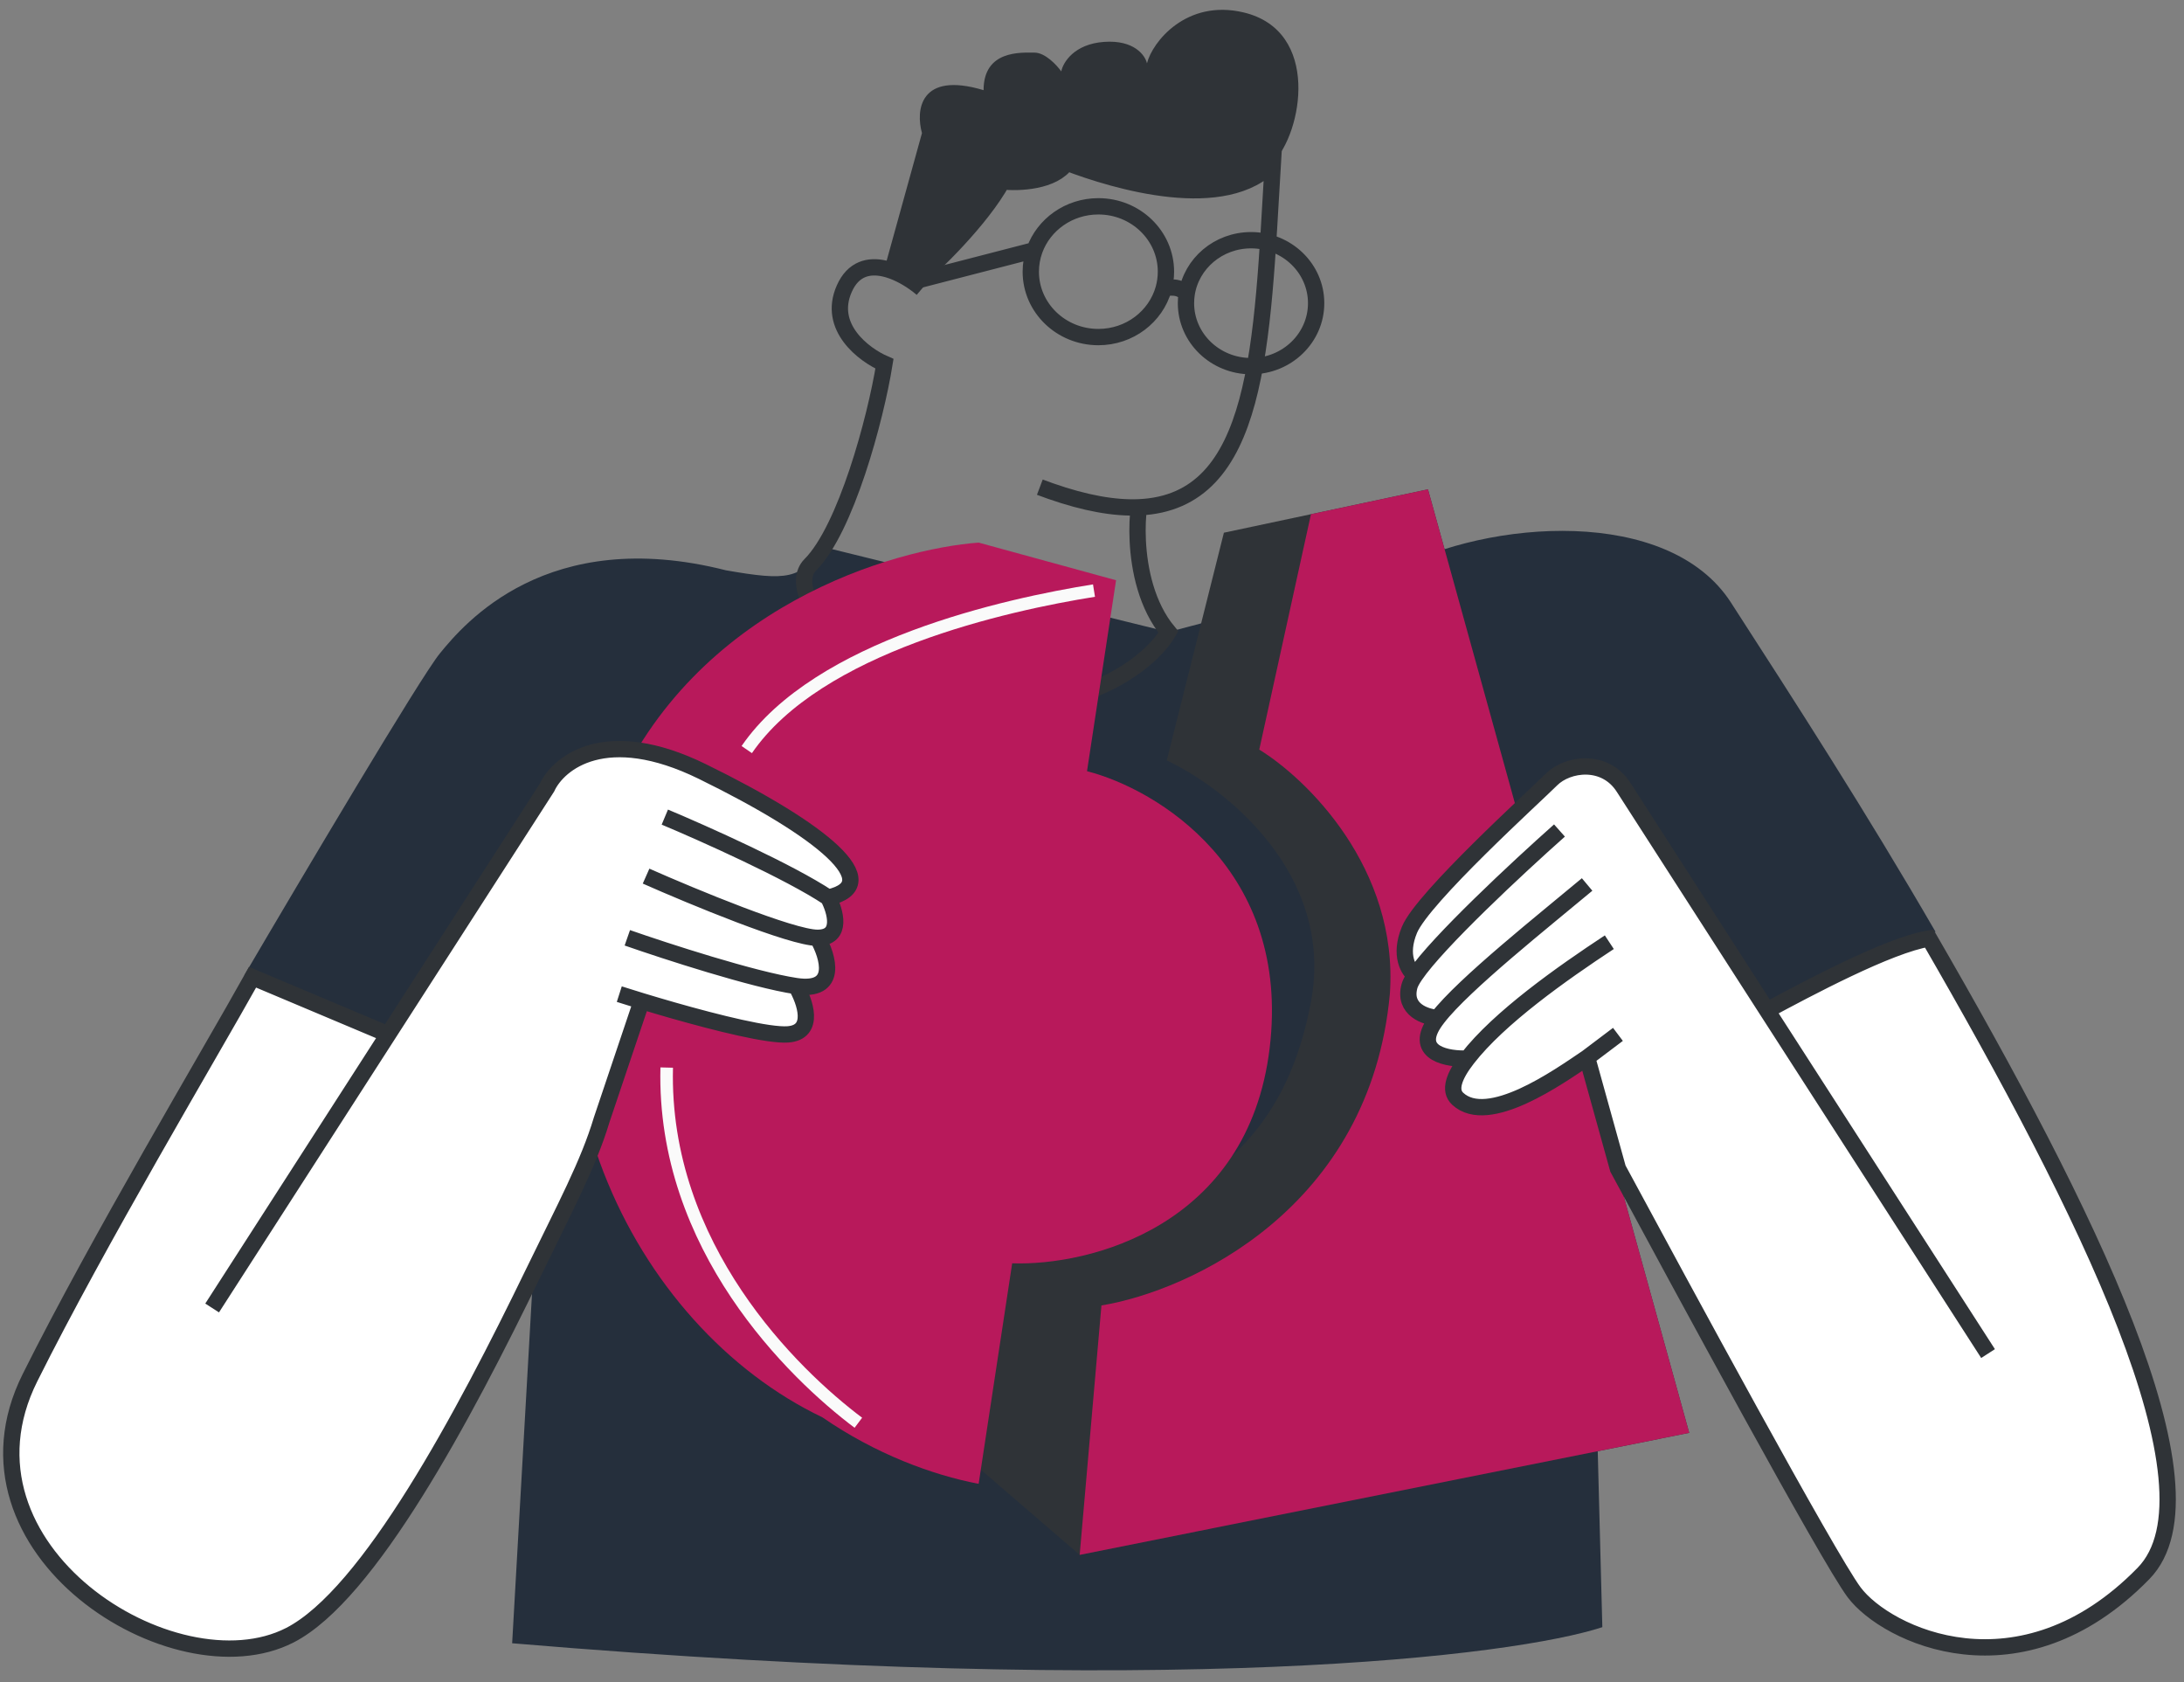 <?xml version="1.0" encoding="UTF-8"?> <svg xmlns="http://www.w3.org/2000/svg" width="174" height="134" viewBox="0 0 174 134" fill="none"><rect x="0" y="0" width="174" height="134" fill="#808080" stroke="none"/> <path d="M30.927 82.392L19.462 77.692C24.015 69.928 33.504 53.932 35.041 52.052C36.961 49.702 43.577 41.807 57.838 45.428C62.746 46.283 63.74 46.139 65.618 43.575L93.087 50.342C95.569 49.702 102.628 47.822 111.013 45.428C118.631 41.373 132.935 40.3 137.903 47.992L138.009 48.157C142.942 55.797 148.676 64.675 154.205 74.227C150.996 74.74 143.975 78.764 140.779 80.476L126.592 88.802L127.659 129.612C120.688 131.891 93.557 135.338 40.803 130.894L42.478 101.408L30.927 82.392Z" fill="#252F3C"></path> <path d="M73.454 22.993C73.266 22.833 73.051 22.664 72.813 22.498M82.844 38.805C83.133 38.914 83.417 39.018 83.697 39.116C86.483 40.09 88.802 40.494 90.74 40.41M72.813 22.498C72.145 22.03 71.306 21.582 70.466 21.391C69.224 21.109 67.977 21.388 67.265 22.993C65.899 26.07 68.83 28.264 70.466 28.976C69.755 33.392 67.386 42.16 64.557 44.989C62.058 47.489 69.484 56.023 78.362 56.306C87.24 56.589 91.878 52.448 93.087 50.342C91.348 48.253 90.757 45.357 90.646 43.078C90.594 42.001 90.648 41.061 90.74 40.41M72.813 22.498C74.45 21.096 78.149 17.524 79.856 14.447C81.136 14.589 83.953 14.49 84.978 12.951C88.89 14.447 97.654 17.053 101.41 12.951C100.536 27.474 100.378 39.99 90.74 40.41" stroke="#2F3337" stroke-width="1.3"></path> <path d="M73.454 10.601L70.466 21.391C71.306 21.582 72.145 22.03 72.813 22.498C74.449 21.096 78.148 17.524 79.856 14.447C81.136 14.589 83.953 14.49 84.978 12.951C88.89 14.447 97.654 17.054 101.41 12.951C103.757 10.601 105.251 2.444 99.062 0.986C94.526 -0.083 91.806 3.336 91.38 5.046C91.237 4.405 90.355 3.165 87.965 3.336C85.575 3.507 84.693 4.974 84.551 5.687C84.195 5.188 83.27 4.191 82.417 4.191C81.35 4.191 78.362 3.977 78.362 7.182C73.24 5.644 72.956 8.82 73.454 10.601Z" fill="#2F3337"></path> <path d="M72.962 22.37L82.422 19.924M82.422 19.924C82.228 20.462 82.123 21.04 82.123 21.642C82.123 24.518 84.533 26.85 87.507 26.85C89.993 26.85 92.086 25.22 92.705 23.005M82.422 19.924C83.156 17.892 85.155 16.434 87.507 16.434C90.481 16.434 92.891 18.765 92.891 21.642C92.891 22.113 92.826 22.57 92.705 23.005M92.705 23.005C93.096 22.868 94.011 22.758 94.542 23.415M94.542 23.415C94.505 23.655 94.487 23.9 94.487 24.15C94.487 26.92 96.808 29.165 99.672 29.165C102.535 29.165 104.857 26.92 104.857 24.15C104.857 21.38 102.535 19.134 99.672 19.134C97.066 19.134 94.909 20.994 94.542 23.415Z" stroke="#2F3337" stroke-width="1.3"></path> <path d="M92.955 60.575L97.508 42.433L104.445 40.959L113.768 38.977L134.58 114.135L116.38 117.778L95.325 121.991L86.018 123.854L77.996 116.943L80.164 100.313C93.822 96.642 102.061 92.538 104.445 79.796C106.353 69.602 97.58 62.734 92.955 60.575Z" fill="#2F3337"></path> <path d="M134.58 114.135L113.768 38.977L104.445 40.959L100.326 59.711C104.084 62.014 111.426 69.127 110.733 79.148C109.172 96.253 94.762 102.833 87.752 103.985L86.018 123.854L95.325 121.991L116.379 117.778L134.58 114.135Z" fill="#B8195B"></path> <path d="M80.641 100.629L77.969 118.195C74.28 117.493 69.751 115.816 65.519 112.897C50.396 105.671 39.759 84.564 48.775 63.571C55.371 48.212 71.243 43.721 77.969 43.221L88.917 46.22L86.603 61.429C92.169 62.857 102.87 69.269 101.153 83.493C99.435 97.716 86.763 100.844 80.641 100.629Z" fill="#B8195B"></path> <path d="M87.159 47.043C80.213 48.151 65.171 51.444 59.494 59.708" stroke="#FAFAFA"></path> <path d="M68.386 113.33C63.207 109.438 52.758 99.337 53.117 85.037" stroke="#FAFAFA"></path> <path d="M55.954 61.454C48.272 57.693 44.501 60.742 43.577 62.736L30.926 82.393L20.121 77.842C16.706 83.967 7.852 98.802 2.389 109.742C-4.44 123.416 13.913 134.954 23.09 130.254C29.37 127.036 36.951 112.808 42.478 101.409C45.026 96.154 46.875 92.733 47.936 89.197L51.118 79.743C51.886 79.976 52.73 80.226 53.607 80.477C57.172 81.494 61.26 82.51 62.783 82.393C65.003 82.222 64.135 79.758 63.423 78.547C66.838 79.06 65.984 76.197 65.131 74.701C67.179 74.701 66.553 72.564 65.984 71.496C70.679 70.428 65.558 66.154 55.954 61.454Z" fill="white"></path> <path d="M116.91 84.316C115.833 85.702 115.419 86.856 116.135 87.521C118.553 89.769 124.163 85.791 126.446 84.246L128.902 93.087C133.999 102.537 145.653 124.076 147.719 126.835C150.28 130.254 160.95 135.382 170.767 125.339C177.316 118.64 166.11 96.202 153.698 74.758C150.503 75.269 144.031 78.735 140.82 80.454L140.779 80.477C134.867 71.294 129.96 63.67 129.366 62.736C127.872 60.385 124.885 60.813 123.604 62.095C122.324 63.377 113.361 71.496 112.294 74.06C111.44 76.111 112.238 77.336 112.744 77.692C112.509 78.039 112.353 78.329 112.294 78.547C111.781 80.427 113.577 81.021 114.539 81.082C114.412 81.247 114.303 81.399 114.214 81.538C112.678 83.931 115.371 84.387 116.91 84.316Z" fill="white"></path> <path d="M16.901 104.187L30.926 82.393M65.984 71.496C70.679 70.428 65.558 66.154 55.954 61.454C48.272 57.693 44.501 60.742 43.577 62.736L30.926 82.393M65.984 71.496C62.911 69.445 56.025 66.368 52.967 65.086M65.984 71.496C66.553 72.564 67.179 74.701 65.131 74.701M65.131 74.701C63.082 74.701 55.172 71.425 51.473 69.787M65.131 74.701C65.984 76.197 66.838 79.06 63.423 78.547M63.423 78.547C60.009 78.034 53.038 75.769 49.979 74.701M63.423 78.547C64.135 79.758 65.003 82.222 62.783 82.393C61.26 82.51 57.172 81.494 53.607 80.477C52.73 80.226 51.886 79.976 51.118 79.743M49.339 79.188C49.855 79.353 50.458 79.542 51.118 79.743M30.926 82.393L20.121 77.842C16.706 83.967 7.852 98.802 2.389 109.742C-4.44 123.416 13.913 134.954 23.09 130.254C29.37 127.036 36.951 112.808 42.478 101.409C45.026 96.154 46.875 92.733 47.936 89.197L51.118 79.743M128.902 82.393L126.446 84.246M128.215 75.051C124.426 77.546 119.429 81.071 116.91 84.316M116.91 84.316C115.833 85.702 115.419 86.856 116.135 87.521C118.553 89.769 124.163 85.791 126.446 84.246M116.91 84.316C115.371 84.387 112.678 83.931 114.214 81.538C114.303 81.399 114.412 81.247 114.539 81.082M126.446 70.453C123.163 73.204 116.591 78.41 114.539 81.082M114.539 81.082C113.577 81.021 111.781 80.427 112.294 78.547C112.353 78.329 112.509 78.039 112.744 77.692M124.244 66.154C120.912 69.113 114.534 75.054 112.744 77.692M112.744 77.692C112.238 77.336 111.44 76.111 112.294 74.06C113.361 71.496 122.324 63.377 123.604 62.095C124.885 60.813 127.872 60.385 129.366 62.736C129.96 63.67 134.867 71.294 140.779 80.477M158.389 107.819C153.774 100.655 146.762 89.768 140.779 80.477M140.779 80.477C143.975 78.765 150.489 75.271 153.698 74.758C166.11 96.202 177.316 118.64 170.767 125.339C160.95 135.382 150.28 130.254 147.719 126.835C145.653 124.076 133.999 102.537 128.902 93.087L126.446 84.246" stroke="#2F3337" stroke-width="1.3"></path> </svg> 